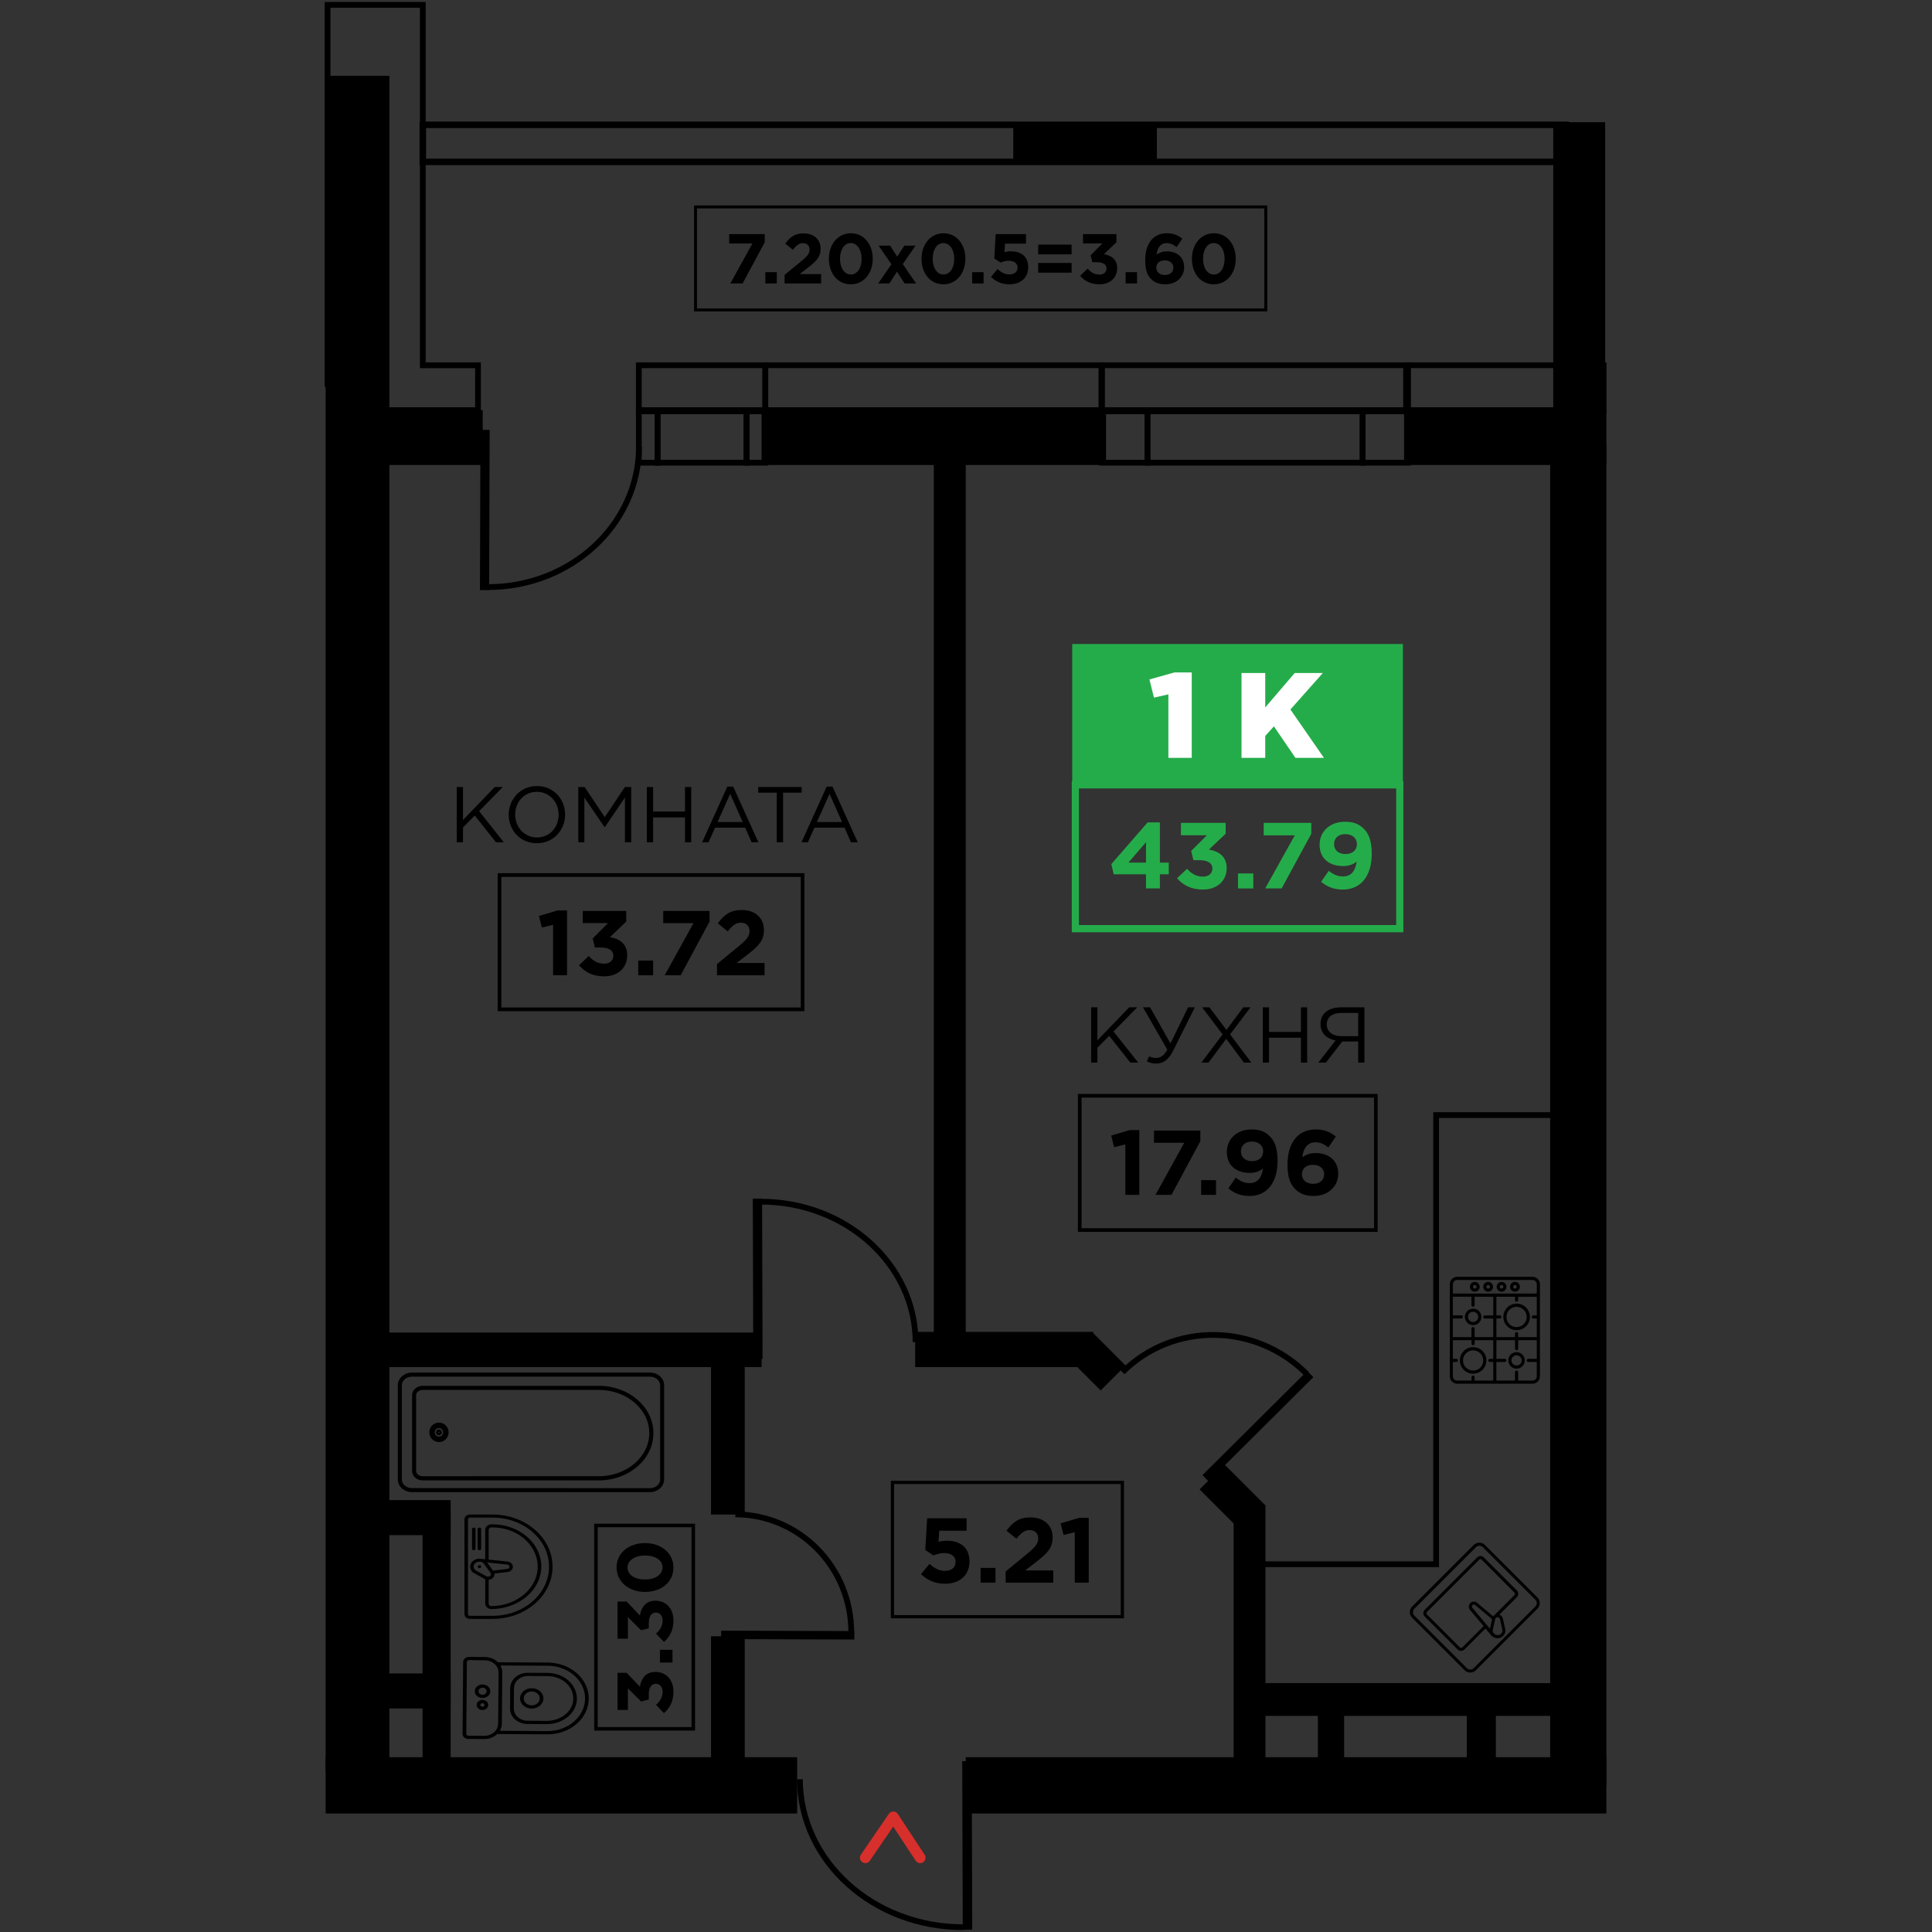 <?xml version="1.0" encoding="UTF-8"?> <!-- Generator: Adobe Illustrator 21.1.0, SVG Export Plug-In . SVG Version: 6.00 Build 0) --> <svg xmlns="http://www.w3.org/2000/svg" xmlns:xlink="http://www.w3.org/1999/xlink" id="Слой_1" x="0px" y="0px" width="1000px" height="1000px" viewBox="0 0 1000 1000" xml:space="preserve"><rect x="0" y="0" width="1000" height="1000" fill="#333333" stroke="none"/> <g id="Слой_1_1_" display="none"> </g> <g id="Слой_2"> <g> <rect x="168.549" y="39.259" width="33.006" height="877.558"></rect> <rect x="192.681" y="689.721" width="201.519" height="17.884"></rect> <rect x="192.681" y="212.288" width="57.159" height="28.387"></rect> <rect x="394.2" y="212.288" width="178.293" height="28.387"></rect> <rect x="726.744" y="212.288" width="104.708" height="28.387"></rect> <rect x="483.346" y="230.324" width="16.531" height="477.28"></rect> <rect x="368.023" y="703.566" width="17.451" height="80.352"></rect> <rect x="368.023" y="846.937" width="17.451" height="82.409"></rect> <rect x="188.662" y="776.459" width="44.598" height="18.124"></rect> <rect x="188.662" y="866.177" width="44.598" height="18.124"></rect> <rect x="218.717" y="783.918" width="14.543" height="140.178"></rect> <rect x="168.549" y="909.533" width="244.072" height="29.126"></rect> <rect x="802.366" y="230.324" width="29.085" height="693.771"></rect> <rect x="473.7" y="689.372" width="92.104" height="18.233"></rect> <rect x="558.442" y="692.197" transform="matrix(0.707 -0.707 0.707 0.707 -331.945 607.677)" width="18.233" height="24.67"></rect> <rect x="628.93" y="760.121" transform="matrix(0.707 -0.707 0.707 0.707 -361.142 678.165)" width="18.233" height="29.798"></rect> <rect x="499.877" y="909.533" width="331.575" height="29.126"></rect> <rect x="644.335" y="871.175" width="165.787" height="16.967"></rect> <rect x="759.223" y="880.774" width="15.028" height="43.322"></rect> <rect x="682.146" y="879.709" width="13.573" height="40.577"></rect> <rect x="638.518" y="779.072" width="16.482" height="145.024"></rect> <rect x="570.416" y="212.912" fill="none" stroke="#000000" stroke-width="2.975" stroke-miterlimit="10" width="23.512" height="26.576"></rect> <rect x="593.927" y="212.912" fill="none" stroke="#000000" stroke-width="2.975" stroke-miterlimit="10" width="111.377" height="26.576"></rect> <rect x="705.304" y="212.912" fill="none" stroke="#000000" stroke-width="2.975" stroke-miterlimit="10" width="23.512" height="26.576"></rect> <rect x="570.416" y="189.056" fill="none" stroke="#000000" stroke-width="2.975" stroke-miterlimit="10" width="158.4" height="23.232"></rect> <rect x="330.656" y="212.912" fill="none" stroke="#000000" stroke-width="2.981" stroke-miterlimit="10" width="9.718" height="26.576"></rect> <rect x="340.374" y="212.912" fill="none" stroke="#000000" stroke-width="2.981" stroke-miterlimit="10" width="46.036" height="26.576"></rect> <rect x="386.41" y="212.912" fill="none" stroke="#000000" stroke-width="2.981" stroke-miterlimit="10" width="9.718" height="26.576"></rect> <rect x="330.655" y="189.056" fill="none" stroke="#000000" stroke-width="2.981" stroke-miterlimit="10" width="65.473" height="23.232"></rect> <rect x="396.128" y="189.056" fill="none" stroke="#000000" stroke-width="2.981" stroke-miterlimit="10" width="173.968" height="23.232"></rect> <rect x="727.783" y="189.056" fill="none" stroke="#000000" stroke-width="2.975" stroke-miterlimit="10" width="102.246" height="23.232"></rect> <rect x="803.96" y="63.246" width="26.868" height="167.078"></rect> <g> <rect x="499.388" y="913.222" transform="matrix(1 -0.003 0.003 1 -2.578 1.354)" fill="none" stroke="#000000" stroke-width="2.981" stroke-miterlimit="10" width="1.923" height="84.249"></rect> <path fill="none" stroke="#000000" stroke-width="2.981" stroke-miterlimit="10" d="M414.017,920.924 c0.116,42.419,38.043,76.703,84.713,76.575"></path> </g> <g> <rect x="391.065" y="622.005" transform="matrix(1 -0.003 0.003 1 -1.786 1.061)" fill="none" stroke="#000000" stroke-width="2.981" stroke-miterlimit="10" width="1.825" height="79.959"></rect> <path fill="none" stroke="#000000" stroke-width="2.981" stroke-miterlimit="10" d="M473.903,694.659 c-0.11-40.259-36.106-72.798-80.4-72.676"></path> </g> <g> <rect x="210.872" y="262.997" transform="matrix(0.003 -1 1 0.003 -13.712 514.025)" fill="none" stroke="#000000" stroke-width="2.981" stroke-miterlimit="10" width="79.959" height="1.781"></rect> <path fill="none" stroke="#000000" stroke-width="2.981" stroke-miterlimit="10" d="M330.748,231.199 c-0.11,40.259-35.232,72.8-78.446,72.682"></path> </g> <g> <rect x="406.914" y="813.079" transform="matrix(0.003 -1 1 0.003 -439.555 1251.387)" fill="none" stroke="#000000" stroke-width="2.981" stroke-miterlimit="10" width="1.388" height="65.971"></rect> <path fill="none" stroke="#000000" stroke-width="2.981" stroke-miterlimit="10" d="M380.633,783.828 c33.216,0.091,60.069,27.463,59.977,61.138"></path> </g> <g> <rect x="614.489" y="737.287" transform="matrix(0.709 -0.705 0.705 0.709 -330.976 674.029)" fill="none" stroke="#000000" stroke-width="2.981" stroke-miterlimit="10" width="73.499" height="1.546"></rect> <path fill="none" stroke="#000000" stroke-width="2.981" stroke-miterlimit="10" d="M580.973,710.261 c26.24-26.096,68.958-25.687,95.413,0.915"></path> </g> <g> <polyline fill="none" stroke="#000000" stroke-width="2.981" stroke-miterlimit="10" points="804.138,577.173 743.341,577.173 743.341,809.653 644.335,809.653 644.335,871.175 "></polyline> <path d="M795.821,832.621c1.579-1.637,1.532-4.243-0.104-5.822l-27.119-27.119c-1.608-1.608-4.215-1.608-5.823,0l-31.84,31.84 c-1.608,1.608-1.608,4.215,0,5.823l27.171,27.171c1.608,1.608,4.215,1.608,5.823,0l31.84-31.84 C795.786,832.656,795.804,832.639,795.821,832.621z M794.667,827.953c0.999,0.999,0.999,2.619,0,3.619l-31.84,31.84 c-0.999,0.999-2.619,0.999-3.619,0l-27.119-27.119c-0.999-0.999-0.999-2.619,0-3.619l31.84-31.84 c0.999-0.999,2.619-0.999,3.619,0L794.667,827.953z"></path> <path d="M785.111,826.695c0.965-0.953,0.974-2.508,0.02-3.473l-17.095-17.095c-0.959-0.959-2.514-0.959-3.473,0l-27.119,27.119 c-0.959,0.959-0.959,2.514,0,3.473l17.064,17.064c0.959,0.959,2.514,0.959,3.473,0l10.887-10.887l2.849,3.39l0.406,0.406 l0.104,0.104c0.769,0.747,1.799,1.165,2.871,1.165c2.274,0,4.117-1.844,4.117-4.118l-0.021-0.166l-1.3-5.875 c-0.209-0.958-0.897-1.74-1.82-2.069l9.015-9.015C785.097,826.709,785.104,826.702,785.111,826.695z M777,845.578 c-0.991,0.991-2.595,1-3.598,0.021l-0.354-0.354c-0.277-0.401-0.433-0.875-0.447-1.362l1.279-5.792 c0.103-0.511,0.502-0.91,1.013-1.013c0.701-0.141,1.383,0.312,1.524,1.013l1.279,5.792c-0.018,0.65-0.286,1.268-0.749,1.726 L777,845.578z M771.177,843.02l-9.109-10.835c-0.298-0.379-0.298-0.912,0-1.291c0.357-0.453,1.013-0.532,1.466-0.175l8.745,7.352 L771.177,843.02z M783.894,824.355c0.345,0.345,0.345,0.903,0,1.248l-10.315,10.315l0,0c-0.277,0.19-0.517,0.43-0.707,0.707 l-8.371-7.04c-0.954-0.77-2.316-0.77-3.27,0c-1.119,0.903-1.294,2.542-0.391,3.66l7.081,8.433L756.9,852.701 c-0.345,0.345-0.903,0.345-1.248,0l-17.095-17.095c-0.345-0.345-0.345-0.903,0-1.248l27.088-27.088 c0.345-0.345,0.903-0.345,1.248,0L783.894,824.355z"></path> <path d="M797.074,712.368v-47.634l0,0c0-2.124-1.722-3.846-3.847-3.846H754.26l0,0c-2.124,0-3.847,1.722-3.847,3.847v47.634l0,0 c0,2.124,1.722,3.847,3.847,3.847h38.968C795.352,716.215,797.074,714.492,797.074,712.368z M785.793,673.005v-1.779h9.639v9.639 h-1.779c-0.449,0-0.813,0.364-0.813,0.813s0.364,0.813,0.813,0.813h1.779v9.578h-9.639v-1.779c0-0.449-0.364-0.813-0.813-0.813 s-0.813,0.364-0.813,0.813v1.779h-9.639v-9.624h1.779c0.449,0,0.813-0.364,0.813-0.813s-0.364-0.813-0.813-0.813h-1.779v-9.624 h9.639v1.779l0,0c0,0.445,0.361,0.806,0.806,0.806C785.411,673.789,785.777,673.444,785.793,673.005z M772.93,671.226v9.639 h-4.379c-0.449,0-0.813,0.364-0.813,0.813s0.364,0.813,0.813,0.813h4.348v9.578h-9.639v-4.379c0-0.449-0.364-0.813-0.813-0.813 s-0.813,0.364-0.813,0.813v4.379h-9.639v-9.624h4.379c0.449,0,0.813-0.364,0.813-0.813s-0.364-0.813-0.813-0.813h-4.379v-9.639 h9.639v4.379c0,0.449,0.364,0.813,0.813,0.813s0.813-0.364,0.813-0.813v-4.379L772.93,671.226z M795.448,712.368 c0,0.01,0,0.02,0,0.031c-0.017,1.226-1.024,2.206-2.25,2.189h-7.419v-4.379c0-0.449-0.364-0.813-0.813-0.813 s-0.813,0.364-0.813,0.813v4.379h-9.639v-9.639h4.379c0.449,0,0.813-0.364,0.813-0.813s-0.364-0.813-0.813-0.813h-4.364v-9.639 h9.639v4.379l0,0c0,0.449,0.364,0.813,0.813,0.813s0.813-0.364,0.813-0.813v-4.379h9.639v9.639h-4.379 c-0.449,0-0.813,0.364-0.813,0.813s0.364,0.813,0.813,0.813h4.364v7.419L795.448,712.368L795.448,712.368z M754.26,714.588 c-0.01,0-0.02,0-0.031,0c-1.226,0-2.22-0.994-2.22-2.22v-7.419h1.779c0.449,0,0.813-0.364,0.813-0.813s-0.364-0.813-0.813-0.813 h-1.779v-9.639h9.639v1.779c0,0.449,0.364,0.813,0.813,0.813s0.813-0.364,0.813-0.813v-1.779h9.639v9.639h-1.779 c-0.449,0-0.813,0.364-0.813,0.813s0.364,0.813,0.813,0.813h1.779v9.639h-9.639v-1.779c0-0.449-0.364-0.813-0.813-0.813 s-0.813,0.364-0.813,0.813v1.779h-7.419H754.26z M793.228,662.514L793.228,662.514c1.226,0,2.22,0.994,2.22,2.22v4.82H752.04 v-4.82l0,0c0-1.226,0.994-2.22,2.22-2.22h38.937H793.228z"></path> <path d="M755.613,704.143c0,3.795,3.077,6.872,6.872,6.872s6.872-3.077,6.872-6.872s-3.077-6.872-6.872-6.872 C758.693,697.279,755.622,700.351,755.613,704.143z M762.485,709.388c-2.876-0.008-5.212-2.324-5.245-5.2 c0-2.897,2.348-5.245,5.245-5.245s5.245,2.348,5.245,5.245s-2.348,5.245-5.245,5.245V709.388z"></path> <path d="M785.002,674.753c-3.795,0-6.872,3.077-6.872,6.872s3.077,6.872,6.872,6.872s6.872-3.077,6.872-6.872 C791.866,677.834,788.794,674.762,785.002,674.753z M790.217,681.656c0,2.897-2.348,5.245-5.245,5.245s-5.245-2.348-5.245-5.245 s2.348-5.245,5.245-5.245C787.865,676.419,790.209,678.763,790.217,681.656z"></path> <path d="M766.758,681.626L766.758,681.626c0-2.36-1.913-4.272-4.272-4.272s-4.272,1.913-4.272,4.272s1.913,4.272,4.272,4.272 C764.841,685.89,766.749,683.982,766.758,681.626z M762.485,678.98c1.452,0.008,2.629,1.179,2.645,2.63l0,0 c0,1.461-1.184,2.645-2.645,2.645s-2.645-1.184-2.645-2.645s1.184-2.645,2.645-2.645V678.98z"></path> <path d="M789.244,704.143L789.244,704.143c0-2.36-1.913-4.272-4.272-4.272s-4.272,1.913-4.272,4.272s1.913,4.272,4.272,4.272 C787.328,708.407,789.236,706.499,789.244,704.143z M784.972,701.497c1.452,0.008,2.629,1.179,2.645,2.63l0,0 c0,1.461-1.184,2.646-2.645,2.646s-2.645-1.184-2.645-2.646c0-1.461,1.184-2.645,2.645-2.645V701.497z"></path> <path d="M772.809,666.042L772.809,666.042c0-1.402-1.137-2.539-2.539-2.539s-2.539,1.137-2.539,2.539s1.137,2.539,2.539,2.539 C771.669,668.572,772.8,667.44,772.809,666.042z M770.27,665.114c0.512,0,0.927,0.415,0.927,0.927l0,0 c0,0.512-0.415,0.927-0.927,0.927s-0.928-0.415-0.927-0.927C769.342,665.529,769.758,665.114,770.27,665.114L770.27,665.114z"></path> <path d="M765.891,666.042L765.891,666.042c0-1.402-1.137-2.539-2.539-2.539s-2.539,1.137-2.539,2.539s1.137,2.539,2.539,2.539 C764.751,668.572,765.883,667.44,765.891,666.042z M763.352,665.114c0.512,0,0.927,0.415,0.927,0.927l0,0 c0,0.512-0.415,0.927-0.927,0.927s-0.927-0.415-0.927-0.927S762.84,665.114,763.352,665.114L763.352,665.114z"></path> <path d="M786.675,666.042L786.675,666.042c0-1.402-1.137-2.539-2.539-2.539s-2.539,1.137-2.539,2.539s1.137,2.539,2.539,2.539 C785.535,668.572,786.666,667.44,786.675,666.042z M784.136,665.114c0.512,0,0.927,0.415,0.927,0.927l0,0 c0,0.512-0.415,0.927-0.927,0.927s-0.928-0.415-0.927-0.927C783.208,665.529,783.624,665.114,784.136,665.114L784.136,665.114z"></path> <path d="M779.742,666.042L779.742,666.042c0-1.402-1.137-2.539-2.539-2.539s-2.539,1.137-2.539,2.539s1.137,2.539,2.539,2.539 C778.602,668.572,779.733,667.44,779.742,666.042z M777.203,665.114c0.512,0,0.927,0.415,0.927,0.927l0,0 c0,0.512-0.415,0.927-0.927,0.927s-0.928-0.415-0.927-0.927C776.275,665.529,776.691,665.114,777.203,665.114L777.203,665.114z"></path> </g> <g> <g> <path stroke="#000000" stroke-width="1.118" stroke-miterlimit="10" d="M343.198,717.005v48.758 c0,3.309-3.019,5.995-6.725,5.995H213.189c-3.706,0-6.725-2.686-6.725-5.995v-48.758c0-3.309,3.019-5.995,6.725-5.995h123.284 C340.18,710.994,343.198,713.68,343.198,717.005z M336.473,770.823c3.161,0,5.769-2.254,5.769-5.028v-48.758 c0-2.774-2.584-5.028-5.769-5.028H213.189c-3.161,0-5.769,2.254-5.769,5.028v48.726c0,2.774,2.584,5.028,5.769,5.028 L336.473,770.823z"></path> </g> <g> <path stroke="#000000" stroke-width="1.118" stroke-miterlimit="10" d="M337.643,741.784c0,13.189-12.431,23.907-27.707,23.907 h-91.159c-2.711,0-4.916-1.934-4.916-4.308v-39.214c0-2.398,2.205-4.308,4.916-4.308h91.143 C325.212,717.844,337.643,728.571,337.643,741.784z M309.92,764.652c14.723,0,26.704-10.271,26.704-22.9 s-11.981-22.9-26.704-22.9h-91.143c-2.157,0-3.951,1.479-3.951,3.293v39.214c0,1.814,1.754,3.293,3.951,3.293H309.92z"></path> </g> <g> <path stroke="#000000" stroke-width="1.863" stroke-miterlimit="10" d="M231.279,741.376c0,2.273-1.822,4.116-4.07,4.116 s-4.07-1.843-4.07-4.116s1.822-4.116,4.07-4.116C229.455,737.264,231.274,739.104,231.279,741.376z M230.322,741.376 c0-1.739-1.394-3.149-3.114-3.149s-3.114,1.41-3.114,3.149s1.394,3.149,3.114,3.149 C228.927,744.521,230.318,743.114,230.322,741.376L230.322,741.376z M227.801,741.376c0,0.331-0.265,0.599-0.593,0.599 c-0.327,0-0.593-0.268-0.593-0.599s0.265-0.599,0.593-0.599S227.801,741.045,227.801,741.376L227.801,741.376L227.801,741.376z M227.572,741.376c0-0.203-0.163-0.368-0.364-0.368s-0.363,0.165-0.363,0.368s0.163,0.368,0.363,0.368 C227.409,741.744,227.572,741.579,227.572,741.376L227.572,741.376z"></path> </g> </g> <g> <path d="M243.255,837.938h11.694c17.148,0,31.05-12.093,31.05-27.01s-13.902-27.01-31.05-27.01h-11.694 c-1.578,0-2.857,1.113-2.857,2.486v49.049C240.397,836.825,241.676,837.938,243.255,837.938z M243.255,836.355 c-0.566-0.004-1.024-0.402-1.029-0.895v-49.049c-0.005-0.498,0.456-0.906,1.029-0.91l0,0h11.694 c16.141,0,29.226,11.382,29.226,25.423l0,0c0,14.041-13.085,25.423-29.226,25.423L243.255,836.355z"></path> <path d="M254.394,832.845c6.971-0.027,13.642-2.471,18.534-6.792c4.62-4.014,7.228-9.455,7.254-15.136c0-0.122,0-0.245,0-0.367 c-0.249-11.963-11.462-21.55-25.216-21.561h-0.554c-1.804,0.004-3.266,1.276-3.271,2.845v15.22l-1.943-0.199 c-0.315-0.061-0.636-0.094-0.958-0.099h-0.158c-2.651,0.043-4.76,1.946-4.711,4.252c0.023,1.081,0.527,2.112,1.405,2.876 c0.048,0.041,0.101,0.077,0.158,0.107l5.926,3.281l0.29,0.145v12.597C251.164,831.569,252.607,832.828,254.394,832.845z M246.042,809.074c0.544-0.48,1.283-0.754,2.057-0.765l0.765,0.076c0.49,0.106,0.941,0.319,1.31,0.62l3.71,5.078 c0.451,0.612,0.247,1.425-0.457,1.818c-0.308,0.172-0.677,0.241-1.038,0.194c-0.091-0.037-0.19-0.061-0.29-0.069 c-0.105-0.034-0.205-0.077-0.299-0.13l-5.838-3.228c-1.098-1.019-1.071-2.612,0.062-3.602L246.042,809.074z M252.135,808.729 l10.463,1.094c0.711,0.089,1.205,0.662,1.103,1.281c-0.082,0.497-0.531,0.888-1.103,0.96l-7.386,0.895L252.135,808.729z M254.394,831.315c-0.801,0.009-1.459-0.549-1.469-1.246c0-0.018,0-0.036,0.001-0.054v-12.306 c1.707-0.152,3.007-1.399,3.016-2.891c0.008-0.115,0.008-0.23,0-0.344l6.955-0.841c1.697-0.265,2.825-1.677,2.52-3.152 c-0.235-1.137-1.27-2.02-2.582-2.201l-9.909-1.04v-15.396c0-0.697,0.649-1.262,1.451-1.262l0,0h0.554 c12.756,0.015,23.153,8.906,23.387,20c0.09,5.385-2.33,10.571-6.709,14.379C267.073,828.988,260.877,831.275,254.394,831.315z"></path> <path d="M248.785,810.366c-0.161-0.137-0.376-0.215-0.602-0.219c-0.486-0.007-0.885,0.33-0.893,0.753 c-0.008,0.422,0.38,0.77,0.865,0.777c0.486,0.007,0.885-0.33,0.893-0.753C249.052,810.715,248.957,810.513,248.785,810.366z"></path> <path d="M245.228,790.683c-0.503,0-0.91,0.354-0.91,0.792v10.149c0,0.437,0.407,0.792,0.91,0.792s0.91-0.354,0.91-0.792v-10.149 C246.138,791.038,245.731,790.683,245.228,790.683z"></path> <path d="M248.139,790.683c-0.503,0-0.91,0.354-0.91,0.792v10.149c0,0.437,0.407,0.792,0.91,0.792s0.91-0.354,0.91-0.792v-10.149 C249.049,791.038,248.641,790.683,248.139,790.683z"></path> </g> <g> <g> <path d="M242.72,857.62c-1.655,0.005-2.992,1.175-2.987,2.615l-0.304,37.21l0,0c-0.012,1.439,1.32,2.615,2.975,2.625 l8.159,0.051c2.617,0.023,5.12-0.935,6.867-2.631c0.094,0.027,0.192,0.041,0.292,0.042l25.513,0.158l0,0 c11.791,0.073,21.418-8.183,21.502-18.44s-9.407-18.631-21.198-18.704l-25.513-0.158c-0.092-0.012-0.185-0.013-0.277-0.002 c-1.719-1.717-4.206-2.707-6.823-2.716l-8.159-0.051C242.751,857.62,242.735,857.62,242.72,857.62z M283.525,862.19 c10.737,0.066,19.379,7.692,19.302,17.031s-8.842,16.857-19.579,16.791l-24.522-0.152c0.666-1.111,1.019-2.343,1.028-3.596 l0.218-26.611c0.011-1.253-0.321-2.49-0.969-3.608L283.525,862.19z M250.911,859.368c3.972,0.032,7.167,2.851,7.147,6.306 l-0.217,26.571c-0.037,3.455-3.278,6.235-7.25,6.217l-8.159-0.05c-0.598-0.004-1.08-0.429-1.076-0.949l0.305-37.257 c0.004-0.52,0.493-0.939,1.091-0.936L250.911,859.368z"></path> </g> <g> <path d="M273.292,865.829c-5.04-0.042-9.166,3.478-9.215,7.863l-0.087,10.673c-0.027,4.374,4.018,7.944,9.047,7.982l9.795,0.061 c3.981,0.036,7.832-1.233,10.785-3.555c2.959-2.293,4.746-5.516,4.967-8.958c0.002-0.232,0.004-0.454,0.005-0.668 c0.051-7.303-6.7-13.266-15.095-13.333l-10.195-0.063L273.292,865.829z M283.512,867.55c0.215,0.001,0.431,0.007,0.645,0.018 c7.346,0.355,12.97,5.824,12.561,12.214c-0.197,3.003-1.759,5.814-4.343,7.813c-2.599,2.044-5.987,3.162-9.491,3.129 l-9.787-0.061c-3.972-0.032-7.167-2.851-7.147-6.306l0.087-10.646c0.037-3.455,3.278-6.235,7.25-6.217L283.512,867.55z"></path> </g> <g> <path d="M269.173,879.05c-0.024,2.908,2.667,5.283,6.011,5.304c3.343,0.021,6.073-2.32,6.097-5.229 c0.024-2.908-2.667-5.283-6.011-5.304C271.929,873.804,269.201,876.143,269.173,879.05z M279.368,879.113 c-0.016,1.989-1.883,3.591-4.17,3.576c-2.287-0.014-4.128-1.638-4.111-3.628c0.016-1.989,1.883-3.591,4.17-3.576 C277.542,875.503,279.38,877.125,279.368,879.113z"></path> </g> <g> <path d="M249.729,879.872c-1.655-0.01-3.006,1.148-3.017,2.588c-0.012,1.439,1.32,2.615,2.975,2.625s3.006-1.148,3.018-2.588 S251.384,879.882,249.729,879.872L249.729,879.872z M250.791,882.485L250.791,882.485c-0.004,0.52-0.493,0.939-1.091,0.936 c-0.598-0.004-1.08-0.429-1.076-0.949c0.004-0.52,0.493-0.939,1.091-0.936C250.314,881.54,250.795,881.964,250.791,882.485z"></path> </g> <g> <path d="M245.748,875.356L245.748,875.356c-0.016,1.93,1.77,3.506,3.989,3.52c2.219,0.014,4.031-1.54,4.047-3.47 c0.016-1.93-1.77-3.506-3.989-3.52S245.764,873.426,245.748,875.356z M251.871,875.394L251.871,875.394 c-0.008,1.011-0.957,1.825-2.12,1.818s-2.098-0.833-2.09-1.844c0.008-1.011,0.957-1.825,2.12-1.818 C250.943,873.557,251.879,874.383,251.871,875.394z"></path> </g> </g> <polyline fill="none" stroke="#D72F2B" stroke-width="5.59" stroke-linecap="round" stroke-linejoin="round" stroke-miterlimit="10" points=" 447.904,961.552 462.366,940.426 476.268,961.552 "></polyline> <rect x="524.466" y="63.299" width="74.333" height="21.307"></rect> <g> <g> <path d="M236.412,407.35h3.229v17.087l16.433-17.087h4.17l-12.264,12.509l12.795,16.106h-4.047l-10.996-13.858l-6.091,6.173 v7.685h-3.229L236.412,407.35L236.412,407.35z"></path> <path d="M263.31,421.657c0-7.889,5.928-14.798,14.635-14.798s14.553,6.827,14.553,14.798c0,7.89-5.928,14.798-14.635,14.798 S263.31,429.628,263.31,421.657z M289.146,421.657c0-6.5-4.742-11.813-11.283-11.813c-6.54,0-11.2,5.232-11.2,11.813 c0,6.5,4.742,11.814,11.282,11.814C284.486,433.471,289.146,428.238,289.146,421.657z"></path> <path d="M299.325,407.35h3.271l10.424,15.615l10.424-15.615h3.271v28.615h-3.229v-23.178l-10.424,15.33h-0.164l-10.424-15.289 v23.137h-3.147V407.35H299.325z"></path> <path d="M334.809,407.35h3.229v12.713h16.515V407.35h3.229v28.615h-3.229v-12.876h-16.515v12.876h-3.229L334.809,407.35 L334.809,407.35z"></path> <path d="M376.465,407.145h3.024l13.04,28.819h-3.475l-3.352-7.562h-15.575l-3.393,7.562h-3.311L376.465,407.145z M384.435,425.499l-6.499-14.594l-6.541,14.594H384.435z"></path> <path d="M402.056,410.293h-9.606v-2.943h22.483v2.943h-9.606v25.671h-3.271L402.056,410.293L402.056,410.293z"></path> <path d="M427.892,407.145h3.024l13.04,28.819h-3.475l-3.352-7.562h-15.575l-3.393,7.562h-3.311L427.892,407.145z M435.862,425.499l-6.499-14.594l-6.541,14.594H435.862z"></path> </g> <g> <path d="M286.276,478.677l-5.803,1.427l-1.521-5.993l9.56-2.854h4.994v33.531h-7.229L286.276,478.677L286.276,478.677z"></path> <path d="M299.686,499.604l5.041-4.804c2.283,2.568,4.661,3.995,8.038,3.995c2.759,0,4.709-1.57,4.709-4.138 c0-2.711-2.426-4.233-6.517-4.233h-3.044l-1.142-4.661l7.943-7.991h-13.079v-6.278h22.496v5.517l-8.418,8.038 c4.518,0.761,8.941,3.139,8.941,9.417c0,6.278-4.566,10.892-11.985,10.892C306.678,505.359,302.54,502.981,299.686,499.604z"></path> <path d="M330.359,497.179h7.705v7.61h-7.705V497.179z"></path> <path d="M358.941,477.821h-15.647v-6.326h23.971v5.517l-14.935,27.776h-8.275L358.941,477.821z"></path> <path d="M371.112,498.986l11.082-9.084c4.138-3.424,5.755-5.232,5.755-7.99c0-2.806-1.854-4.328-4.471-4.328 c-2.568,0-4.328,1.427-6.801,4.471l-5.137-4.138c3.281-4.471,6.468-6.896,12.413-6.896c6.896,0,11.463,4.042,11.463,10.368 c0,5.565-2.854,8.323-8.752,12.889l-5.422,4.186h14.507v6.326h-24.638v-5.804H371.112z"></path> </g> <rect x="258.548" y="452.92" fill="none" stroke="#000000" stroke-width="1.915" stroke-miterlimit="10" width="156.871" height="69.506"></rect> </g> <g> <g> <path fill="#25AC4A" d="M593.171,452.533h-16.72l-1.223-5.282l18.773-21.565h6.355v20.79h4.596v6.058h-4.596v7.318h-7.187 v-7.319H593.171z M593.171,446.475V435.91l-9.094,10.565H593.171z"></path> <path fill="#25AC4A" d="M609.255,454.569l5.183-4.895c2.347,2.617,4.791,4.07,8.263,4.07c2.835,0,4.84-1.599,4.84-4.216 c0-2.763-2.493-4.313-6.698-4.313h-3.129l-1.173-4.749l8.164-8.142H611.26v-6.397h23.125v5.622l-8.654,8.19 c4.645,0.775,9.191,3.199,9.191,9.596s-4.693,11.098-12.32,11.098C616.442,460.433,612.188,458.009,609.255,454.569z"></path> <path fill="#25AC4A" d="M640.788,452.097h7.92v7.754h-7.92V452.097z"></path> <path fill="#25AC4A" d="M670.171,432.373h-16.085v-6.445h24.641v5.622l-15.352,28.302h-8.507L670.171,432.373z"></path> <path fill="#25AC4A" d="M683.81,456.41l3.96-5.67c2.493,1.987,4.595,2.908,7.479,2.908c4.205,0,6.453-3.15,6.942-7.706 c-1.662,1.406-3.96,2.326-6.942,2.326c-7.431,0-12.223-4.071-12.223-11.049c0-6.833,5.329-11.873,13.054-11.873 c4.596,0,7.284,1.115,9.876,3.683c2.444,2.423,4.058,6.106,4.058,12.891c0,11-5.231,18.512-14.96,18.512 C690.068,460.433,686.694,458.785,683.81,456.41z M702.339,436.929c0-3.005-2.249-5.186-6.013-5.186 c-3.716,0-5.818,2.132-5.818,5.234c0,3.005,2.249,5.088,5.965,5.088C700.187,442.065,702.339,439.933,702.339,436.929z"></path> </g> <rect x="556.605" y="406.241" fill="none" stroke="#25AC4A" stroke-width="3.712" stroke-miterlimit="10" width="167.917" height="74.43"></rect> <rect x="554.979" y="333.326" fill="#25AC4A" width="171.169" height="74.43"></rect> <g> <path fill="#FFFFFF" d="M604.756,359.395l-7.468,1.694l-2.343-9.409l12.976-3.638h8.925v44.224h-12.09L604.756,359.395 L604.756,359.395z"></path> <path fill="#FFFFFF" d="M642.602,348.355h12.279v17.815l15.254-17.815h14.558l-16.773,18.881l17.343,25.029h-14.747 l-11.14-16.31l-4.494,4.956v11.354h-12.279L642.602,348.355L642.602,348.355z"></path> </g> <g> <path d="M564.783,521.396h3.229v17.087l16.433-17.087h4.17l-12.264,12.509l12.795,16.106H585.1l-10.996-13.858l-6.091,6.173 v7.685h-3.229L564.783,521.396L564.783,521.396z"></path> <path d="M593.562,549.316l1.268-2.576c1.145,0.613,2.126,0.859,3.638,0.859c1.963,0,4.047-1.104,5.724-4.292l-12.591-21.911 h3.679l10.547,18.681l9.116-18.681h3.516l-11.323,22.605c-2.33,4.701-5.355,6.5-8.748,6.5 C596.506,550.502,595.075,550.093,593.562,549.316z"></path> <path d="M632.807,535.417l-10.588-14.021h3.802l8.789,11.691l8.707-11.691h3.761l-10.588,13.98l10.997,14.634h-3.843 l-9.157-12.304l-9.156,12.304h-3.72L632.807,535.417z"></path> <path d="M653.614,521.396h3.229v12.713h16.515v-12.713h3.229v28.615h-3.229v-12.876h-16.515v12.876h-3.229V521.396z"></path> <path d="M691.305,538.524c-4.578-0.817-7.808-3.72-7.808-8.502c0-2.208,0.736-4.333,2.167-5.723 c1.758-1.758,4.66-2.902,8.339-2.902h12.223v28.615h-3.229v-10.956h-8.217l-8.502,10.956h-3.925L691.305,538.524z M702.996,536.317v-12.018h-8.789c-4.701,0-7.48,2.33-7.48,5.968c0,3.72,3.106,6.05,7.48,6.05H702.996z"></path> </g> <g> <path d="M582.476,592.349l-5.803,1.427l-1.521-5.993l9.56-2.854h4.994v33.531h-7.229v-26.111H582.476z"></path> <path d="M612.96,591.493h-15.647v-6.326h23.971v5.517l-14.935,27.776h-8.275L612.96,591.493z"></path> <path d="M621.708,610.85h7.704v7.61h-7.704V610.85z"></path> <path d="M635.784,615.083l3.853-5.564c2.425,1.95,4.471,2.854,7.276,2.854c4.091,0,6.278-3.091,6.754-7.562 c-1.617,1.379-3.853,2.283-6.754,2.283c-7.229,0-11.891-3.995-11.891-10.844c0-6.706,5.185-11.652,12.699-11.652 c4.471,0,7.087,1.094,9.607,3.615c2.378,2.378,3.948,5.993,3.948,12.651c0,10.796-5.09,18.168-14.555,18.168 C641.872,619.031,638.59,617.414,635.784,615.083z M653.81,595.964c0-2.949-2.188-5.089-5.85-5.089 c-3.615,0-5.66,2.093-5.66,5.137c0,2.949,2.188,4.994,5.803,4.994C651.717,601.005,653.81,598.912,653.81,595.964z"></path> <path d="M670.355,615.464c-2.426-2.425-3.947-5.993-3.947-12.699c0-10.273,4.661-18.168,14.602-18.168 c4.519,0,7.467,1.332,10.416,3.662l-3.853,5.66c-2.188-1.665-3.948-2.663-6.802-2.663c-4.138,0-6.23,3.329-6.706,7.705 c1.665-1.094,3.615-2.14,6.896-2.14c6.611,0,11.7,3.662,11.7,10.702c0,6.801-5.47,11.51-12.699,11.51 C675.635,619.031,672.686,617.794,670.355,615.464z M685.386,607.759c0-2.806-2.188-4.852-5.803-4.852s-5.708,1.998-5.708,4.899 c0,2.806,2.188,4.946,5.803,4.946C683.293,612.753,685.386,610.708,685.386,607.759z"></path> </g> <rect x="558.873" y="567.168" fill="none" stroke="#000000" stroke-width="1.893" stroke-miterlimit="10" width="153.248" height="69.506"></rect> </g> <g> <path d="M476.691,814.744l4.424-5.279c2.521,2.283,4.993,3.615,7.942,3.615c3.425,0,5.564-1.665,5.564-4.709 c0-2.854-2.426-4.519-5.897-4.519c-2.093,0-3.995,0.571-5.564,1.237l-4.233-2.807l0.951-16.409h20.452v6.42h-14.174l-0.38,5.756 c1.331-0.333,2.521-0.571,4.375-0.571c6.469,0,11.652,3.14,11.652,10.749c0,7.039-4.993,11.51-12.651,11.51 C483.826,819.738,479.926,817.836,476.691,814.744z"></path> <path d="M507.555,811.557h7.705v7.61h-7.705L507.555,811.557L507.555,811.557z"></path> <path d="M520.536,813.365l11.082-9.084c4.138-3.425,5.755-5.232,5.755-7.99c0-2.807-1.854-4.328-4.471-4.328 c-2.568,0-4.328,1.427-6.801,4.471l-5.137-4.139c3.281-4.471,6.468-6.896,12.413-6.896c6.896,0,11.463,4.042,11.463,10.369 c0,5.564-2.854,8.323-8.752,12.889l-5.422,4.186h14.507v6.326h-24.638v-5.804H520.536z"></path> <path d="M556.298,793.057l-5.803,1.427l-1.521-5.993l9.56-2.854h4.994v33.531h-7.229v-26.111H556.298z"></path> </g> <rect x="461.923" y="767.297" fill="none" stroke="#000000" stroke-width="1.668" stroke-miterlimit="10" width="119.011" height="69.506"></rect> <g> <path d="M343.657,886.728l-4.105-4.309c2.194-1.951,3.414-3.983,3.414-6.87c0-2.357-1.341-4.024-3.536-4.024 c-2.317,0-3.618,2.073-3.618,5.569v2.602l-3.983,0.976L325,873.884v11.178h-5.366v-19.227h4.716l6.87,7.194 c0.65-3.861,2.683-7.642,8.048-7.642c5.366,0,9.31,3.902,9.31,10.243C348.576,880.753,346.543,884.29,343.657,886.728z"></path> <path d="M341.584,860.514v-6.585h6.504v6.585H341.584z"></path> <path d="M343.657,849.865l-4.105-4.309c2.194-1.951,3.414-3.983,3.414-6.87c0-2.357-1.341-4.024-3.536-4.024 c-2.317,0-3.618,2.073-3.618,5.569v2.602l-3.983,0.976L325,837.021v11.178h-5.366v-19.227h4.716l6.87,7.194 c0.65-3.861,2.683-7.642,8.048-7.642c5.366,0,9.31,3.902,9.31,10.243C348.576,843.89,346.543,847.427,343.657,849.865z"></path> <path d="M333.86,823.975c-8.252,0-14.715-5.122-14.715-12.683c0-7.521,6.382-12.602,14.715-12.602 c8.252,0,14.716,5.081,14.716,12.683S342.193,823.975,333.86,823.975z M333.86,805.114c-5.162,0-9.064,2.52-9.064,6.26 c0,3.739,3.78,6.179,9.064,6.179c5.203,0,9.065-2.479,9.065-6.26C342.926,807.512,339.104,805.114,333.86,805.114z"></path> </g> <rect x="308.463" y="789.579" fill="none" stroke="#000000" stroke-width="1.826" stroke-miterlimit="10" width="50.377" height="105.259"></rect> <g> <g> <path d="M389.437,126.027H377.43v-4.854h18.395v4.234l-11.46,21.315h-6.351L389.437,126.027z"></path> <path d="M396.149,140.882h5.913v5.84h-5.913V140.882z"></path> <path d="M406.111,142.269l8.505-6.971c3.175-2.628,4.416-4.015,4.416-6.132c0-2.153-1.423-3.321-3.431-3.321 c-1.971,0-3.321,1.095-5.22,3.431l-3.941-3.176c2.519-3.431,4.964-5.292,9.526-5.292c5.292,0,8.796,3.102,8.796,7.957 c0,4.271-2.19,6.387-6.716,9.891l-4.161,3.212h11.133v4.854h-18.907L406.111,142.269L406.111,142.269z"></path> <path d="M429.028,133.948c0-7.41,4.599-13.213,11.388-13.213c6.753,0,11.314,5.73,11.314,13.213 c0,7.409-4.562,13.212-11.387,13.212C433.518,147.16,429.028,141.43,429.028,133.948z M445.964,133.948 c0-4.636-2.263-8.14-5.62-8.14c-3.358,0-5.549,3.395-5.549,8.14c0,4.672,2.227,8.139,5.621,8.139 S445.964,138.656,445.964,133.948z"></path> <path d="M461.397,136.794l-6.606-9.636h5.949l3.65,5.694l3.687-5.694h5.803l-6.606,9.526l6.898,10.037h-5.949l-3.941-6.095 l-3.942,6.095h-5.803L461.397,136.794z"></path> <path d="M476.978,133.948c0-7.41,4.6-13.213,11.388-13.213c6.753,0,11.315,5.73,11.315,13.213 c0,7.409-4.562,13.212-11.389,13.212C481.468,147.16,476.978,141.43,476.978,133.948z M493.914,133.948 c0-4.636-2.263-8.14-5.621-8.14c-3.357,0-5.547,3.395-5.547,8.14c0,4.672,2.226,8.139,5.62,8.139 S493.914,138.656,493.914,133.948z"></path> <path d="M503.18,140.882h5.913v5.84h-5.913V140.882z"></path> <path d="M512.923,143.328l3.395-4.051c1.935,1.752,3.832,2.774,6.096,2.774c2.628,0,4.271-1.277,4.271-3.613 c0-2.19-1.862-3.468-4.526-3.468c-1.606,0-3.065,0.438-4.271,0.949l-3.248-2.153l0.729-12.592h15.694v4.927h-10.876 l-0.292,4.416c1.021-0.255,1.935-0.438,3.357-0.438c4.964,0,8.942,2.409,8.942,8.249c0,5.401-3.832,8.833-9.709,8.833 C518.397,147.16,515.405,145.7,512.923,143.328z"></path> <path d="M537.373,126.611h17.301v5.037h-17.301V126.611z M537.373,136.101h17.301v5.037h-17.301V136.101z"></path> <path d="M559.085,142.744l3.869-3.687c1.752,1.971,3.577,3.066,6.168,3.066c2.117,0,3.614-1.205,3.614-3.176 c0-2.08-1.862-3.248-5.001-3.248h-2.336l-0.876-3.577l6.096-6.132h-10.037v-4.818h17.264v4.234l-6.46,6.168 c3.467,0.584,6.861,2.409,6.861,7.227s-3.504,8.358-9.197,8.358C564.45,147.16,561.275,145.335,559.085,142.744z"></path> <path d="M582.622,140.882h5.913v5.84h-5.913V140.882z"></path> <path d="M595.796,144.423c-1.861-1.862-3.029-4.599-3.029-9.746c0-7.884,3.577-13.942,11.205-13.942 c3.468,0,5.73,1.022,7.993,2.811l-2.956,4.343c-1.679-1.277-3.029-2.044-5.22-2.044c-3.175,0-4.781,2.555-5.146,5.913 c1.277-0.839,2.773-1.642,5.292-1.642c5.073,0,8.979,2.81,8.979,8.212c0,5.219-4.197,8.833-9.745,8.833 C599.848,147.16,597.585,146.211,595.796,144.423z M607.33,138.51c0-2.153-1.679-3.723-4.453-3.723 c-2.773,0-4.38,1.533-4.38,3.759c0,2.153,1.679,3.796,4.453,3.796S607.33,140.773,607.33,138.51z"></path> <path d="M616.924,133.948c0-7.41,4.6-13.213,11.388-13.213c6.753,0,11.315,5.73,11.315,13.213 c0,7.409-4.562,13.212-11.389,13.212C621.413,147.16,616.924,141.43,616.924,133.948z M633.859,133.948 c0-4.636-2.263-8.14-5.621-8.14c-3.357,0-5.547,3.395-5.547,8.14c0,4.672,2.226,8.139,5.62,8.139 S633.859,138.656,633.859,133.948z"></path> </g> <rect x="360.006" y="107.099" fill="none" stroke="#000000" stroke-width="1.522" stroke-miterlimit="10" width="295.174" height="53.337"></rect> </g> <polygon fill="none" stroke="#000000" stroke-width="3.366" stroke-miterlimit="10" points="810.888,64.608 218.843,64.608 218.843,83.786 441.095,83.786 476.932,83.786 813.714,83.786 813.714,72.25 "></polygon> <polygon fill="none" stroke="#000000" stroke-width="2.981" stroke-miterlimit="10" points="218.843,189.056 218.843,2.5 169.548,2.5 169.548,198.655 183.831,197.453 183.831,212.288 247.422,212.288 247.422,189.056 "></polygon> </g> </g> </svg> 